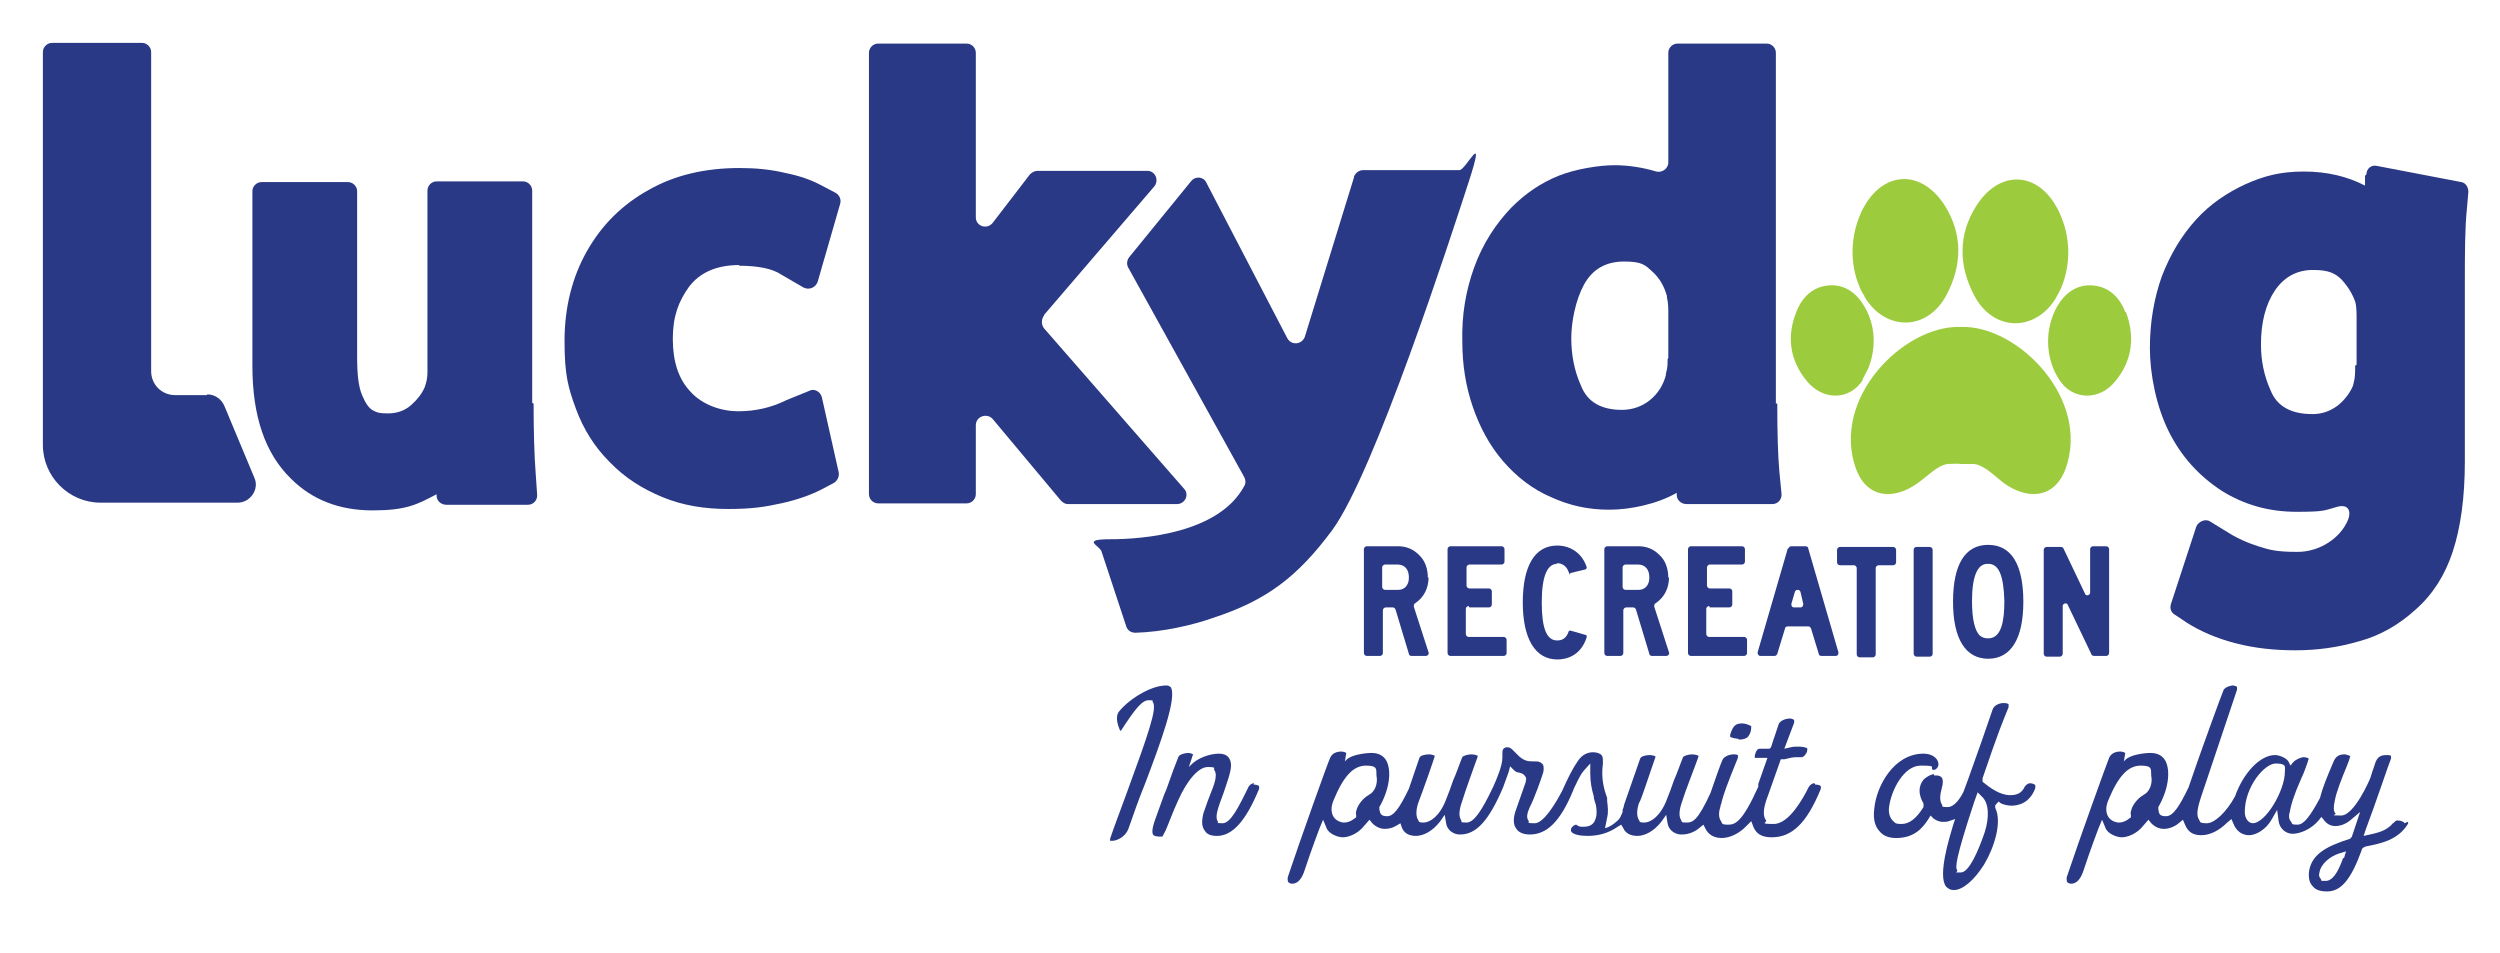 <?xml version="1.0" encoding="UTF-8"?>
<svg xmlns="http://www.w3.org/2000/svg" id="Layer_1" viewBox="0 0 355.6 135.6">
  <defs>
    <style>.cls-1{fill:#2a3985;}.cls-1,.cls-2{stroke-width:0px;}.cls-2{fill:#9dcb3e;}</style>
  </defs>
  <path class="cls-1" d="m29.4,56.2h-4.5c-1.9,0-3.4-1.5-3.4-3.4V8.1c0-.4,0-.7,0-.7,0-.7-.6-1.3-1.3-1.3H7.4c-.7,0-1.3.6-1.3,1.3v55.9c0,4.5,3.7,8.2,8.2,8.2h19.5c1.8,0,3.1-1.9,2.4-3.5l-4.3-10.3c-.4-.9-1.3-1.6-2.4-1.6Z"></path>
  <path class="cls-1" d="m203.1,82.2c0-1.3-.4-2.5-1.3-3.3-.8-.8-1.8-1.2-2.9-1.2h-4.5c-.2,0-.4.2-.4.4v14.8c0,.2.2.4.4.4h1.9c.2,0,.4-.2.4-.4v-6.1c0-.2.2-.4.4-.4h1c.2,0,.3.1.4.3l1.9,6.3c0,.2.2.3.4.3h2c.3,0,.5-.3.4-.5l-2.1-6.5c0-.2,0-.4.2-.5,1.2-.8,1.9-2.1,1.9-3.7Zm-2.7,0c0,1-.6,1.7-1.5,1.7h-1.9c-.2,0-.4-.2-.4-.4v-2.8c0-.2.2-.4.4-.4h1.8c1,0,1.6.7,1.6,1.8Z"></path>
  <path class="cls-1" d="m209,86.4h2.8c.2,0,.4-.2.4-.4v-1.9c0-.2-.2-.4-.4-.4h-2.8c-.2,0-.4-.2-.4-.4v-2.6c0-.2.2-.4.4-.4h4.6c.2,0,.4-.2.4-.4v-1.8c0-.2-.2-.4-.4-.4h-7.3c-.2,0-.4.2-.4.4v14.8c0,.2.2.4.4.4h7.6c.2,0,.4-.2.4-.4v-1.9c0-.2-.2-.4-.4-.4h-5c-.2,0-.4-.2-.4-.4v-3.6c0-.2.2-.4.4-.4Z"></path>
  <path class="cls-1" d="m221.4,80.1c.8,0,1.4.4,1.7,1.2s.2.2.3.2l2.1-.5c.1,0,.2-.2.2-.3-.6-1.9-2.2-3.1-4.2-3.1-3.2,0-4.9,2.9-4.9,8.1s1.8,8.1,4.9,8.1c2.1,0,3.6-1.2,4.2-3.2,0-.1,0-.3-.2-.3l-2.1-.6c-.1,0-.3,0-.3.2-.3.8-.8,1.2-1.6,1.2-1.5,0-2.2-1.7-2.2-5.4,0-3.8.8-5.5,2.2-5.5Z"></path>
  <path class="cls-1" d="m237.3,82.2c0-1.3-.4-2.5-1.3-3.3-.8-.8-1.8-1.2-2.9-1.2h-4.5c-.2,0-.4.2-.4.4v14.8c0,.2.2.4.4.4h1.9c.2,0,.4-.2.4-.4v-6.1c0-.2.2-.4.4-.4h1c.2,0,.3.1.4.3l1.9,6.3c0,.2.2.3.4.3h2c.3,0,.5-.3.4-.5l-2.1-6.5c0-.2,0-.4.2-.5,1.2-.8,1.9-2.1,1.9-3.7Zm-2.7,0c0,1-.6,1.7-1.5,1.7h-1.9c-.2,0-.4-.2-.4-.4v-2.8c0-.2.2-.4.4-.4h1.8c1,0,1.6.7,1.6,1.8Z"></path>
  <path class="cls-1" d="m243.2,86.4h2.8c.2,0,.4-.2.4-.4v-1.9c0-.2-.2-.4-.4-.4h-2.8c-.2,0-.4-.2-.4-.4v-2.6c0-.2.2-.4.4-.4h4.6c.2,0,.4-.2.4-.4v-1.8c0-.2-.2-.4-.4-.4h-7.3c-.2,0-.4.2-.4.4v14.8c0,.2.2.4.4.4h7.6c.2,0,.4-.2.4-.4v-1.9c0-.2-.2-.4-.4-.4h-5c-.2,0-.4-.2-.4-.4v-3.6c0-.2.2-.4.4-.4Z"></path>
  <path class="cls-1" d="m254.3,78l-4.3,14.8c0,.2.1.5.4.5h2c.2,0,.3-.1.4-.3l1.1-3.6c0-.2.2-.3.4-.3h2.9c.2,0,.3.1.4.3l1.1,3.6c0,.2.2.3.4.3h2c.3,0,.4-.2.4-.5l-4.3-14.8c0-.2-.2-.3-.4-.3h-2c-.2,0-.3.1-.4.3Zm1.8,8.4h-.9c-.3,0-.4-.2-.4-.5l.5-1.7c.1-.4.7-.4.8,0l.4,1.7c0,.2-.1.5-.4.5Z"></path>
  <path class="cls-1" d="m261.7,80.4h2c.2,0,.4.2.4.4v12.3c0,.2.2.4.4.4h1.9c.2,0,.4-.2.4-.4v-12.3c0-.2.2-.4.4-.4h2.1c.2,0,.4-.2.4-.4v-1.8c0-.2-.2-.4-.4-.4h-7.6c-.2,0-.4.2-.4.4v1.8c0,.2.2.4.4.4Z"></path>
  <rect class="cls-1" x="272.2" y="77.8" width="2.7" height="15.6" rx=".4" ry=".4"></rect>
  <path class="cls-1" d="m282.8,77.5c-3.3,0-5,2.8-5,8.1s1.8,8.1,5,8.1,5-2.8,5-8.1-1.7-8.1-5-8.1Zm0,2.7c1.5,0,2.2,1.6,2.3,5.3,0,2.8-.4,5.3-2.3,5.3-.5,0-.8-.1-1.2-.4-.7-.7-1.1-2.3-1.1-4.9,0-3.6.8-5.3,2.2-5.3Z"></path>
  <path class="cls-1" d="m297.3,78.1v6.2c0,.4-.6.5-.7.2l-3.1-6.5c0-.1-.2-.2-.4-.2h-2c-.2,0-.4.2-.4.4v14.8c0,.2.2.4.4.4h1.9c.2,0,.4-.2.4-.4v-6.8c0-.4.6-.5.7-.2l3.4,7.1c0,.1.2.2.4.2h1.7c.2,0,.4-.2.4-.4v-14.8c0-.2-.2-.4-.4-.4h-1.9c-.2,0-.4.2-.4.4Z"></path>
  <path class="cls-1" d="m75.7,57.3v-30.2c0-.7-.6-1.3-1.3-1.3h-12.3c-.7,0-1.3.6-1.3,1.3v25.9c0,.6-.1,1.3-.4,2.1-.4.9-1,1.7-1.9,2.5-.9.8-2,1.2-3.3,1.2s-1.5-.1-2.1-.4c-.6-.3-1.1-1-1.6-2.2-.5-1.2-.7-2.9-.7-5.4v-23.6c0-.7-.6-1.3-1.3-1.3h-12.3c-.7,0-1.3.6-1.3,1.3v24.8c0,7.2,1.8,12.5,5.5,16.1,3,3,6.9,4.5,11.6,4.5s6.3-.8,9.1-2.3v.2c0,.7.6,1.3,1.4,1.3h11.6c.8,0,1.4-.7,1.3-1.5l-.2-2.9c-.2-2.6-.3-6-.3-10Z"></path>
  <path class="cls-1" d="m105.1,37.8c2.7,0,4.8.4,6.1,1.3l3.1,1.8c.8.4,1.7,0,2-.8l3.2-11.1c.2-.6-.1-1.3-.7-1.6l-2.1-1.1c-1.3-.7-3-1.3-5-1.7-2.1-.5-4.2-.7-6.5-.7-4.9,0-9.2,1-12.9,3.1-3.8,2.1-6.7,5-8.8,8.7-2.1,3.7-3.2,8-3.2,12.8s.5,6.6,1.6,9.6c1.1,3,2.7,5.5,4.8,7.6,2.1,2.2,4.6,3.8,7.5,5,2.9,1.2,6,1.7,9.4,1.7s5.2-.3,7.5-.8c2.3-.5,4.2-1.2,5.6-1.9l1.9-1c.5-.3.8-.9.7-1.5l-2.4-10.7c-.2-.8-1.1-1.3-1.8-.9l-3.2,1.3c-2.2,1.1-4.5,1.6-6.9,1.6s-5.1-.9-6.8-2.8c-1.7-1.8-2.5-4.3-2.5-7.5s.8-5.3,2.3-7.4c1.6-2.1,4-3.1,7.2-3.1Z"></path>
  <path class="cls-1" d="m148.5,44.8l15.7-18.3c.7-.9.1-2.2-1-2.2h-15.6c-.4,0-.8.2-1.1.5l-5.3,6.9c-.8,1-2.4.5-2.4-.8V7.5c0-.7-.6-1.3-1.3-1.3h-12.6c-.7,0-1.3.6-1.3,1.3v62.8c0,.7.6,1.3,1.3,1.3h12.6c.7,0,1.3-.6,1.3-1.3v-9.8c0-1.3,1.6-1.8,2.4-.9l9.7,11.6c.3.3.6.5,1,.5h15.5c1.2,0,1.8-1.4,1-2.2l-19.9-22.8c-.4-.5-.4-1.3,0-1.8Z"></path>
  <path class="cls-1" d="m252.6,57.4V7.5c0-.7-.6-1.3-1.3-1.3h-12.7c-.7,0-1.3.6-1.3,1.3v15.6c0,.9-.9,1.5-1.7,1.3-2-.6-4-.9-6-.9s-5.4.5-7.9,1.5c-2.5,1-4.7,2.5-6.7,4.5-2.3,2.4-4.1,5.2-5.3,8.5-1.2,3.3-1.8,6.8-1.7,10.6,0,3.3.5,6.4,1.5,9.3,1,2.9,2.4,5.5,4.3,7.7,1.9,2.2,4.2,4,6.8,5.1,2.6,1.2,5.3,1.8,8.3,1.8s6.8-.8,9.6-2.4v.3c0,.7.6,1.3,1.4,1.3h12.2c.8,0,1.4-.7,1.3-1.5l-.3-3.1c-.2-2.2-.3-5.4-.3-9.7Zm-15.4-6.3c0,.6,0,1.2-.2,1.9s0,.1,0,.2c-.4,1.6-1.2,2.8-2.3,3.7-1.1.9-2.5,1.4-4,1.4-2.9,0-4.9-1.1-5.8-3.4-1-2.2-1.4-4.5-1.4-6.8s.6-5.4,1.8-7.6c1.2-2.2,3.1-3.3,5.7-3.3s3,.5,4,1.4c1.1,1,1.7,2.1,2.1,3.5h0v.2c.1.4.2,1,.2,1.9v6.7Z"></path>
  <path class="cls-1" d="m336.4,25v1.4c-2.5-1.3-5.4-2-8.7-2s-5.6.6-8.3,1.8c-2.6,1.2-5,2.8-7,5-2.1,2.3-3.7,5-4.9,8.1-1.1,3.1-1.7,6.5-1.7,10.2s.9,8.3,2.7,11.9c1.8,3.6,4.3,6.3,7.5,8.4,3.2,2,6.7,3,10.7,3s3.9-.2,5.7-.7,2,.8,1.6,1.8c-1.1,2.7-4.1,4.6-7.2,4.6s-4-.3-5.6-.8c-1.6-.5-2.8-1.1-3.7-1.6l-3.1-1.9c-.7-.5-1.7,0-2,.7l-3.6,11c-.2.6,0,1.2.5,1.5l1.8,1.2c1.9,1.2,4.2,2.2,6.9,2.9,2.7.7,5.5,1,8.5,1s6.1-.4,9.1-1.3c3-.8,5.7-2.4,8-4.5,2.4-2.1,4.2-4.9,5.3-8.3,1.1-3.4,1.7-7.6,1.7-12.8v-25.4c0-4.2,0-7.7.3-10.6l.2-2.3c0-.7-.4-1.3-1-1.4l-12-2.3c-.8-.2-1.5.4-1.5,1.2Zm-1.4,27c0,.9,0,1.7-.2,2.4s0,.2,0,.2c-.5,1.3-1.3,2.3-2.3,3.1-1.1.8-2.2,1.2-3.6,1.2-3,0-5-1.1-5.9-3.3-1-2.2-1.4-4.4-1.4-6.6,0-3.2.7-5.8,2-7.7,1.3-1.9,3.1-2.9,5.4-2.9s3.2.5,4.1,1.4c.9,1,1.5,2,1.9,3.1h0c.1.3.2,1,.2,2v7Z"></path>
  <path class="cls-1" d="m192.6,25.2l-7,22.7c-.4,1.1-1.9,1.3-2.5.2l-11.5-22.1c-.4-.9-1.6-1-2.2-.2l-8.8,10.8c-.3.4-.4,1-.1,1.5l16.5,29.8c.2.4.2.9,0,1.2-3.6,6.8-14.6,7.6-19,7.6s-1.5.9-1.3,1.8l3.5,10.6c.2.6.7.9,1.3.9,3.9-.1,8.2-1.1,11-2.1,7.7-2.5,12.1-5.9,17-12.5,6-8.2,16.8-41.5,19.4-49.5s-.4-1.7-1.3-1.7h-13.7c-.6,0-1.1.4-1.3.9Z"></path>
  <path class="cls-2" d="m292.5,42.2c.3-.4.5-.9.7-1.3,1.4-3.4,1.3-7.2-.2-10.5-.2-.5-.5-1-.8-1.5-3-4.7-8.1-4.4-11.1.4-2.6,4.1-2.5,8.5-.3,12.7,2.7,5.2,8.7,5.3,11.7.3Z"></path>
  <path class="cls-2" d="m302.3,44.4c-.8-2.1-2.3-3.6-4.6-3.8-2.3-.2-4,1.1-5.1,3,0,0,0,0,0,0-1.5,2.7-1.7,6-.5,8.9.2.5.5,1,.8,1.5,1.9,3,5.8,3,8,.2,2.4-2.9,2.8-6.3,1.5-9.8Z"></path>
  <path class="cls-2" d="m279,46.5s0,0-.1,0c0,0,0,0-.1,0-8.1-.2-18.4,10.2-14.8,20.2,1.6,4.3,5.5,4.4,8.8,2,1.4-1,2.8-2.5,4.2-2.7.6,0,1.3-.1,1.9,0,.6,0,1.3,0,1.9,0,1.5.2,2.9,1.7,4.2,2.7,3.3,2.4,7.2,2.3,8.8-2,3.6-9.9-6.7-20.4-14.8-20.2Z"></path>
  <path class="cls-2" d="m265.2,42.2c3,5,9,4.9,11.7-.3,2.2-4.2,2.3-8.6-.3-12.7-3-4.7-8-5.1-11.1-.4-.3.5-.6,1-.8,1.5-1.5,3.3-1.6,7.2-.2,10.5.2.5.4.9.7,1.3Z"></path>
  <path class="cls-2" d="m264.9,54c.3-.5.5-1,.8-1.5,1.2-2.9,1.1-6.2-.5-8.9,0,0,0,0,0,0-1.1-1.9-2.8-3.2-5.1-3-2.3.2-3.8,1.7-4.6,3.8-1.4,3.5-.9,6.9,1.5,9.8,2.3,2.8,6.1,2.8,8-.2Z"></path>
  <path class="cls-1" d="m166.4,97.7c0-.1-.2-.2-.5-.2-2.4,0-5.6,2.2-6.8,3.8-.4.6-.2,1.6.1,2.3,0,.2.2.3.2.4,2.2-3.4,3.1-4.4,4-4.4s.4.1.6.3c.6.9-.7,4.6-3.7,12.8-.9,2.5-1.8,4.8-2.4,6.6,0,.2,0,.3,0,.3,0,0,.1,0,.3,0,.7,0,1.9-.6,2.3-1.7.7-2,1.5-4.3,2.4-6.5,2.2-5.8,4.6-12.3,3.6-13.7Z"></path>
  <path class="cls-1" d="m178.4,111.4c-.3,0-.6.2-.8.5-1.5,3.1-2.6,5.2-3.7,5.2s-.5-.1-.7-.3c-.4-.6,0-1.8.8-3.9.5-1.5,1.1-3.1,1.1-4s-.4-1.7-1.7-1.7-3.1.6-4.1,1.7l-.2.2.6-1.8c0,0-.3-.2-.7-.2s-1.3.2-1.4.6c-.3.7-1,2.6-1.7,4.6l-.3.7c-.6,1.6-1.1,3.1-1.3,3.6-.5,1.4-.4,1.9-.3,2.1.1.2.5.3,1,.3s.3,0,.6-.5c.2-.3.5-1.1.9-2.1.3-.8.7-1.7,1.1-2.6,1.3-2.9,2.9-4.7,4.2-4.7s.8.2.9.4c.4.5.3,1.4-.4,3.1l-.5,1.3c-.3.8-.4,1.2-.6,1.7-.3,1.1-.3,2,.2,2.6.3.5.9.7,1.7.7,2.2,0,4.1-2.1,6-6.7,0-.1,0-.2,0-.3,0-.2-.4-.3-.8-.3Z"></path>
  <path class="cls-1" d="m247.3,105.2c.9,0,1.3-.3,1.4-.5.3-.4.4-.8.4-1.4,0,0-.6-.4-1.3-.4-.9,0-1.3.3-1.7,1.6,0,.2,0,.3,0,.3,0,0,.2.2,1.2.3Z"></path>
  <path class="cls-1" d="m258.1,111.4c-.3,0-.6.2-.8.5-.8,1.6-2.8,5.3-5,5.3s-.9-.2-1.1-.5c-.5-.7-.4-1.8.3-3.6l1.8-5.1h.5c.8-.2,1.2-.3,1.8-.3s.4,0,.7,0c.2,0,.5-.3.7-.7.1-.3.1-.6,0-.6,0,0-.4-.2-1.1-.2s-.8,0-1.2.1l-.9.2,1.4-3.7c0-.2,0-.3,0-.4,0,0-.3-.2-.6-.2-.6,0-1.4.3-1.6.8-.2.6-.4,1.2-.6,1.8-.2.5-.3,1-.5,1.5h0c0,0-.2.2-.2.2h-.1c0,0,0,0,0,0-.2,0-.5,0-.7,0-.2,0-.4,0-.6,0-.4,0-.6.5-.7,1,0,.2,0,.3,0,.3,0,0,0,0,.3,0s.5,0,.7,0h.8c0,0-1.3,3.7-1.3,3.7v.4c-2.3,5.1-3.3,5.4-4.3,5.4s-.8-.2-1-.5c-.3-.4-.4-1.1-.1-2,0-.3.2-.5.2-.8.3-1.1.7-2.3,2.3-6.2,0-.2,0-.3,0-.4,0,0-.2-.1-.5-.1h-.1c-.6,0-1.4.3-1.6.8-.4.9-1,2.7-1.7,4.7-1.8,3.9-2.5,4.2-3.4,4.2s-.6-.1-.8-.4c-.3-.5-.3-1.3.2-2.7.5-1.6,1.4-3.8,1.9-5.2.2-.6.4-1,.4-1.2,0,0-.4-.2-.9-.2s-1.2.2-1.3.4c-.5,1.2-.8,2.2-1.3,3.3-.3.9-.6,1.7-1,2.7-.9,2.4-2.3,3.3-3.2,3.3s-.6-.2-.8-.4c-.3-.5-.3-1.3,0-2.3l.2-.4c.3-.6,2-5.8,2.2-6.3,0,0-.4-.2-.8-.2-.7,0-1.3.2-1.4.5l-2.3,6.6c0,.2-.1.4-.2.7v.3c-.3.7-.4,1-.8,1.3-1,.9-1.7,1-1.7,1l.3-1.5c.2-.8.1-1.5,0-2.4v-.4c-.4-1.1-.9-2.7-.6-4.9,0-.6,0-1-.2-1.2-.2-.2-.6-.4-1.2-.4-.6,0-1.5.2-2.2,1.3-.7,1-1.4,2.4-2.2,4.2-.9,1.7-2.6,4.6-3.9,4.6s-.7-.1-.9-.4c-.3-.4-.2-1,.2-1.9.6-1.1,1.7-4.2,1.9-4.9.1-.4.1-.8,0-1.1-.2-.3-.5-.5-1-.5-.1,0-.2,0-.4,0-.7,0-1.4,0-2.4-1.1-.1-.1-.2-.2-.3-.3-.4-.4-.6-.6-.9-.6s-.2,0-.3,0c-.5.2-.5.4-.5,1.1,0,.1,0,.3,0,.4,0,1.1-.8,3-1.3,4.1-1.7,3.6-2.8,5.1-3.8,5.1s-.6-.1-.8-.4c-.3-.5-.3-1.3.2-2.7.5-1.6,1.3-3.8,1.8-5.2.2-.6.4-1,.4-1.2,0,0-.4-.2-.9-.2s-1.2.2-1.3.4c-.5,1.2-.8,2.2-1.3,3.3-.3.9-.6,1.7-1,2.7-.9,2.4-2.3,3.3-3.2,3.3s-.6-.2-.8-.4c-.3-.5-.3-1.3,0-2.3.8-2.1,2.1-5.8,2.4-6.8,0,0-.4-.2-.8-.2-.7,0-1.3.2-1.4.5l-1.5,4.4c-1.4,2.9-2.2,3.9-3.1,3.9s-1-.4-1.1-1h0s0-.2,0-.2h0c0,0,0-.1,0-.1,1.4-2.4,1.8-5.1,1-6.6-.4-.7-1.1-1.1-2.1-1.1s-3,.3-3.6,1l-.2.2.2-1.2c0,0-.3-.2-.7-.2-.6,0-1.3.2-1.6.9-.3.6-4.3,11.8-6,16.9-.1.3,0,.5,0,.7.1.2.4.3.6.3.8,0,1.4-.7,1.8-2,.3-.9,1-3,2.1-5.9l.5-1.2.5,1.2c.3.8,1.6,1.3,2.3,1.3s2.1-.4,3.1-1.7l.7-.8.4.5c.5.5,1.1.8,1.8.8s1.2-.2,1.7-.5l.5-.3.2.6c.3.8,1,1.2,2,1.2s2.3-.6,3.4-2l.7-1,.2,1.2c.2,1.2,1.3,1.6,1.9,1.6h.1c2.3,0,4.1-2,6.1-6.7.3-.8.5-1.4.8-2.2l.2-.8.6.6c.1.1.4.3.7.3.5.1.7.3.9.6.2.3,0,.6,0,.8l-1.3,3.7c-.5,1.3-.5,2.3,0,2.9.3.5,1,.8,1.9.8,2.4,0,4.3-1.8,6.1-6.1l.2-.5c.4-.8.8-1.8,1.4-2.5l.9-1v1.4c0,1.3.2,2.2.5,3.3,0,.4.2.8.3,1.2.2,1.1.1,1.9-.3,2.5-.3.4-.8.6-1.4.6s-.7,0-1.1-.3c0,0,0,0,0,0-.2,0-.5.2-.7.5-.1.3,0,.5,0,.5.3.4,1.2.6,2.3.6,1.6,0,3-.4,4.3-1.3l.5-.3.3.5c.3.7,1,1.1,2,1.1s2.3-.6,3.4-2l.7-1,.2,1.2c.2,1.2,1.3,1.6,1.9,1.6h.1c.9,0,1.8-.3,2.6-1l.5-.4.3.6c.4.8,1.2,1.3,2.3,1.3s2.5-.6,3.6-1.8l.6-.6.3.8c.4,1,1.2,1.5,2.6,1.5,2.9,0,5-2,7-6.9,0-.1,0-.2,0-.3,0-.2-.4-.3-.8-.3Zm-63.4,1.7c-.5.2-1.2.9-1.6,1.7-.2.5-.3.9-.2,1.1v.3c.1,0-.2.2-.2.2-.5.4-1,.6-1.5.6s-1.2-.3-1.5-.8c-.4-.6-.4-1.5,0-2.4,1.4-3.4,2.8-4.9,4.6-4.9s1.4.6,1.5,1.5c.2,1-.2,2.3-1.2,2.7Z"></path>
  <path class="cls-1" d="m288.8,111.4c-.3,0-.6.2-.8.5-.5,1.1-1.4,1.2-2.1,1.2-1.4,0-2.8-1-3.9-1.9h0c0,0,0-.3,0-.3v-.2s0,0,0,0c2.2-6.5,3-8.4,3.7-10.1h0c0-.3,0-.4,0-.4,0-.1-.3-.2-.7-.2-.6,0-1.4.3-1.6,1-1.2,3.5-1.5,4.4-3.4,9.7l-.7,1.9c-.5,1-1.3,2.2-2.3,2.2s-.6-.1-.8-.4c-.3-.5-.3-1.2,0-2.3.2-.7.2-1.2,0-1.5-.2-.2-.4-.3-.8-.3h-.3v-.2s-.4.1-.4.1c-.3.1-.8.4-1.1.7-.7.9-.8,2,0,3.4h0c0,0,0,.3,0,.3h0c0,.1,0,.2,0,.2-1,1.6-2,2.4-3.1,2.4s-.9-.2-1.3-.5c-.4-.4-.6-1.1-.5-1.9.3-2.4,2.1-5.9,4.5-5.9s1.3.2,1.7.6h0c0,.1,0,0,0,0h.3c.4-.2.6-.6.5-1-.1-.6-.8-1.3-2.1-1.3-4.2,0-6.7,4.6-7,7.8-.2,1.5.1,2.6.8,3.3.5.6,1.3.9,2.3.9,2.5,0,3.7-1.3,4.6-2.7l.3-.5.4.4c.1.1.7.5,1.3.5s.6,0,.9-.1l.9-.3-.3.9c-.5,1.7-2.2,7.1-1,8.7.3.3.6.5,1.1.5,1.3,0,2.9-1.4,4.3-3.6,1.5-2.5,2.6-6.1,1.6-8.1v-.3c-.1,0,.5-.6.5-.6l.2.2c.3.2,1,.4,1.6.4.9,0,2.6-.3,3.4-2.5,0-.2,0-.3,0-.4,0-.1-.4-.3-.8-.3Zm-6.5,7c-.9,2.6-2.2,5.7-3.4,5.7s-.4,0-.5-.3c-.3-.4-.3-1.5,2.4-9.7l.5-1.4.6.6c1,.9,1.1,2.9.4,5.1Z"></path>
  <path class="cls-1" d="m342,117.1c0-.2-.5-.4-1-.4-.2,0-.3.1-.6.4-.1,0-.2.2-.3.3-.6.5-1.1.9-3,1.3l-.9.2.3-.9c1.4-3.7,3.4-9.7,3.6-10.1,0-.3,0-.4,0-.4,0,0-.2-.1-.5-.1-.6,0-1.3,0-1.7,1-.1.3-.2.6-.3.9-.2.5-.3,1-.5,1.5,0,0-2.2,5.2-4.1,5.2s-.6-.1-.8-.3c-.3-.3-.3-.9-.1-1.8.2-1.2,1-3.2,1.7-4.9.2-.5.4-1,.5-1.4,0-.1-.3-.2-.7-.3h-.1c-.8,0-1.3.3-1.6,1.1l-.3.7c-.5,1.2-1.2,2.8-1.6,4.4-1.4,2.6-2.3,3.8-3.2,3.8s-.7-.1-.9-.4c-.3-.3-.4-.8-.2-1.4.1-.6.3-1.4.6-2.2.2-.6.4-1.1,1-2.5l.4-.9c.3-.8.6-1.6.7-2,0,0-.3-.2-.7-.2s-1.1.3-1.5.7l-.4.5-.3-.6c-.3-.5-1.3-.9-1.9-.9-2.1,0-4.5,2.5-5.7,5.9-1.2,2.2-2.9,3.8-4,3.8s-.9-.2-1.1-.5c-.4-.6-.3-1.5.3-3.3l5.1-15.2c0-.1,0-.3,0-.4,0,0-.3-.2-.6-.2s-1,.2-1.3.6c-.2.4-3.7,10-5,13.9-1.3,2.7-2.2,4.1-3.2,4.1s-1-.4-1.1-1h0s0-.2,0-.2h0c0,0,0-.1,0-.1,1.4-2.4,1.8-5.1,1-6.6-.4-.7-1.1-1.1-2.1-1.1s-3,.3-3.6,1l-.2.2.2-1.2c0,0-.3-.2-.7-.2-.6,0-1.3.2-1.6.9-.3.7-4.3,11.8-6,16.9-.1.3,0,.5,0,.7.1.2.4.3.6.3.8,0,1.4-.7,1.8-2,.3-.9,1-3,2.1-5.9l.5-1.2.5,1.2c.3.8,1.6,1.3,2.3,1.3s2.1-.4,3.1-1.7l.7-.8.4.5c.5.5,1.1.8,1.8.8s1.5-.3,2.1-.8l.6-.5.3.7c.4,1,1.1,1.5,2.3,1.5s2.5-.6,3.7-1.8l.6-.5.3.7c.4,1,1.2,1.6,2.2,1.6s2.4-.8,3.2-2.2l.8-1.4.2,1.5c.1,1.1,1,1.9,2,1.9s2.6-.6,3.7-1.9l.4-.5.4.5c.4.5.9.8,1.6.8s1.5-.3,2.2-.9l1.3-1.1-1.2,3.6h-.1c0,.1-.1.2-.1.2h0c-3.5,1.1-5.7,2.3-5.9,5,0,.7.1,1.3.6,1.8.4.5,1.1.7,2,.7,2,0,3.4-1.7,4.9-5.8,0,0,0-.2.2-.4h0c0,0,.4-.2.4-.2,2.1-.4,4.6-.9,6-3.2.1-.2,0-.3,0-.3Zm-37.1-4c-.5.2-1.2.9-1.6,1.7-.2.5-.3.9-.2,1.1v.3c.1,0-.2.2-.2.2-.5.4-1,.6-1.5.6s-1.2-.3-1.5-.8c-.4-.6-.4-1.5,0-2.4,1.4-3.4,2.8-4.9,4.6-4.9s1.4.6,1.5,1.5c.2,1-.2,2.3-1.2,2.7Zm15.6,4c-.7,0-1.2-.7-1.2-1.6,0-3.6,2.8-6.9,4.4-6.9s1.3.5,1.3,1.2c0,2.6-2.7,7.3-4.6,7.3Zm12.8,4.9c-.8,2.3-1.6,3.3-2.5,3.3s-.5,0-.7-.3c-.2-.2-.3-.5-.2-.8.2-1.4,1.6-2.4,2.8-2.8l1-.3-.3,1Z"></path>
</svg>
